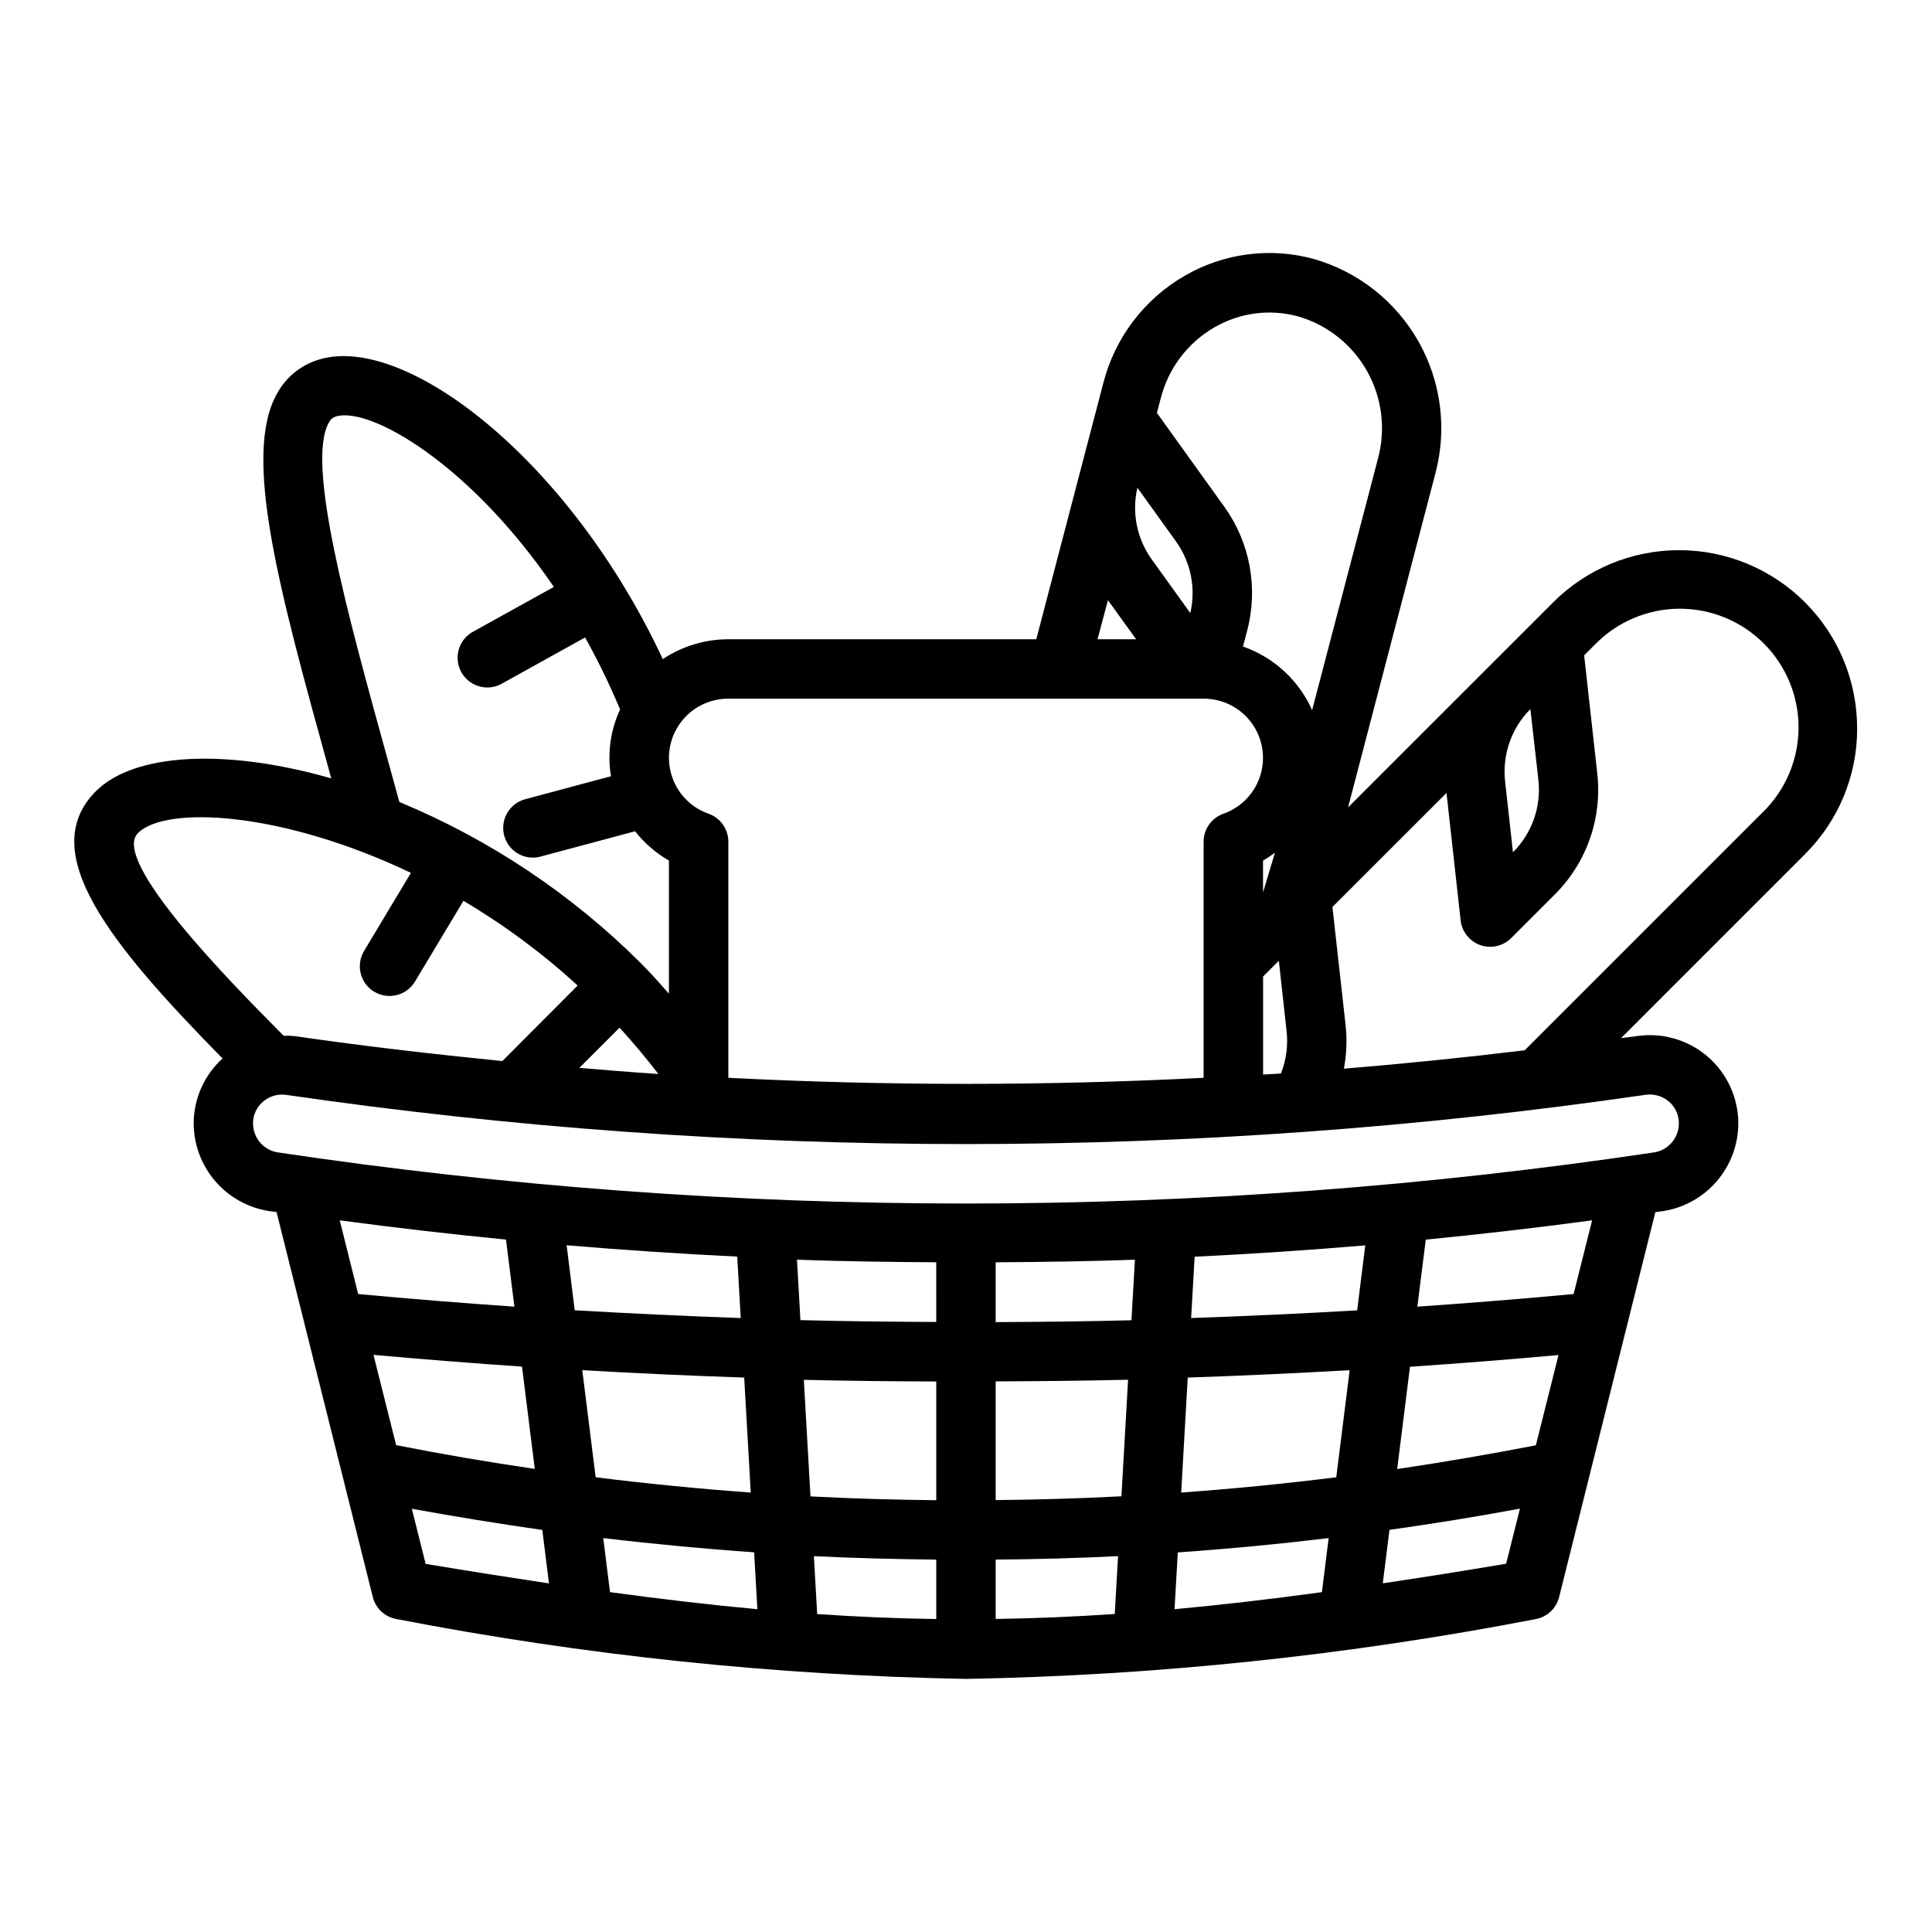 <?xml version="1.0" encoding="UTF-8"?>
<!-- The Best Svg Icon site in the world: iconSvg.co, Visit us! https://iconsvg.co -->
<svg fill="#000000" width="800px" height="800px" version="1.1" viewBox="144 144 512 512" xmlns="http://www.w3.org/2000/svg">
 <path d="m636.16 336.98c-0.004-12.516-4.973-24.516-13.824-33.363-8.848-8.848-20.848-13.816-33.359-13.816-12.516 0-24.516 4.969-33.363 13.816l-54.363 54.355 23.125-88.457c3.156-11.801 1.559-24.367-4.453-35-6.012-10.637-15.957-18.488-27.695-21.867-11.559-3.184-23.914-1.582-34.281 4.441-10.727 6.191-18.5 16.449-21.562 28.449l-17.758 67.871h-81.602c-6.188 0-12.23 1.832-17.375 5.266-24.562-52.57-67.574-85.742-90.473-79.57-4.961 1.297-9.18 4.559-11.676 9.039-9.391 16.422 0.418 51.957 13.996 101.07l0.293 1.07c-28.191-8.086-52.316-6.66-62.363 3.379-16.105 16.113 3.777 40.566 33.559 70.848v-0.004c-4.863 4.402-7.644 10.656-7.66 17.215 0.027 5.613 2.051 11.035 5.711 15.289 3.66 4.254 8.715 7.07 14.262 7.934 0.66 0.102 1.332 0.164 1.992 0.262l25.504 102.01c0.758 3.027 3.227 5.32 6.301 5.852 49.75 9.625 100.24 14.93 150.91 15.859 50.656-0.922 101.14-6.219 150.88-15.836 3.07-0.531 5.539-2.824 6.297-5.852l25.504-102.01c0.66-0.094 1.332-0.156 1.992-0.262 5.555-0.859 10.617-3.676 14.285-7.934 3.664-4.262 5.688-9.691 5.711-15.312-0.012-6.812-2.984-13.281-8.148-17.727-5.164-4.441-12.004-6.422-18.742-5.414-1.395 0.203-2.793 0.34-4.195 0.535l48.75-48.75v-0.004c8.887-8.832 13.867-20.855 13.824-33.383zm-84.477 13.641c0.809 7.106-1.672 14.191-6.731 19.246l-2.078-18.734c-0.805-7.09 1.656-14.16 6.691-19.215zm-66.715 66.699c0.414 3.793-0.105 7.633-1.512 11.18-1.574 0.109-3.148 0.156-4.723 0.262v-25.977l4.172-4.172zm-6.25-36.816v-8.438c1.094-0.633 2.144-1.328 3.148-2.086zm-12.895-149.75c6.727-3.906 14.738-4.945 22.238-2.891 7.75 2.269 14.301 7.484 18.25 14.527 3.945 7.047 4.973 15.355 2.863 23.148l-17.445 66.652c-3.531-7.898-10.16-13.996-18.324-16.859l1.102-4.188c2.988-11.312 0.766-23.367-6.062-32.867l-17.852-24.852 1.016-3.883c2.016-7.918 7.141-14.691 14.215-18.789zm-20.395 42.508 10.234 14.242h-0.004c3.934 5.481 5.312 12.391 3.789 18.965l-10.234-14.234c-3.945-5.496-5.324-12.43-3.785-19.02zm-7.809 29.797 7.469 10.352h-10.234zm-100.6 26.094h125.95c4.984-0.016 9.68 2.34 12.652 6.348 2.969 4.004 3.856 9.184 2.394 13.949-1.465 4.766-5.109 8.555-9.812 10.203-3.141 1.113-5.234 4.082-5.234 7.414v62.559c-41.957 2.148-83.996 2.148-125.95 0v-62.559c0-3.332-2.098-6.301-5.234-7.414-4.707-1.648-8.352-5.438-9.812-10.203-1.465-4.766-0.578-9.945 2.394-13.949 2.969-4.008 7.664-6.363 12.652-6.348zm-28.828 87.191c3.59 3.93 7.016 8.023 10.281 12.273-6.984-0.457-13.957-1.039-20.941-1.621zm-61.527-71.328c-10.637-38.512-21.641-78.336-15.5-89.055 0.406-0.84 1.168-1.445 2.078-1.652 9.125-2.418 35.426 12.785 57.535 45.234l-21.457 11.891c-3.137 1.746-4.699 5.387-3.797 8.859 0.906 3.473 4.043 5.898 7.629 5.894 1.336 0 2.644-0.34 3.809-0.992l22.098-12.266c3.441 6.188 6.539 12.559 9.273 19.09-2.574 5.516-3.418 11.684-2.414 17.688l-22.727 6.094c-3.816 1.02-6.285 4.711-5.773 8.629 0.516 3.918 3.852 6.844 7.801 6.848 0.691 0 1.375-0.094 2.039-0.277l25.039-6.707h0.004c2.473 3.137 5.519 5.773 8.973 7.773v35.266c-2.363-2.676-4.762-5.398-7.281-7.918v-0.004c-18.367-18.359-40.168-32.93-64.156-42.879zm-66.125 19.773c7.438-7.438 38.406-5.691 72.359 10.531l-12.531 20.891v0.004c-2.086 3.715-0.84 8.414 2.809 10.605 3.652 2.191 8.387 1.082 10.684-2.504l12.957-21.586c10.84 6.41 20.984 13.934 30.266 22.445l-19.961 20.016c-18.332-1.836-36.652-3.938-54.914-6.598l-0.004 0.004c-1.008-0.105-2.023-0.145-3.035-0.121-14.023-14.082-45.887-46.445-38.613-53.688zm370.48 162.23c-12.234 2.371-24.484 4.473-36.754 6.297l3.394-27.109c13.121-0.887 26.238-1.922 39.359-3.109zm-52.891 8.469c-13.691 1.715-27.391 3.066-41.102 4.055l1.738-30.473c14.312-0.484 28.613-1.137 42.91-1.961zm-255.15-32.434c13.121 1.18 26.238 2.219 39.359 3.109l3.387 27.109c-12.266-1.785-24.512-3.883-36.746-6.297zm55.332 4.055c14.297 0.824 28.598 1.477 42.91 1.961l1.738 30.473c-13.715-0.992-27.414-2.344-41.102-4.055zm109.55 2.973c11.699-0.047 23.402-0.156 35.094-0.441l-1.762 30.891c-11.109 0.582-22.215 0.898-33.332 1.008zm-15.742 31.488c-11.117-0.109-22.223-0.426-33.332-1.008l-1.762-30.891c11.691 0.285 23.395 0.395 35.094 0.441zm-48.262 13.84 0.859 15.043c-12.391-1.141-25.332-2.644-39.055-4.519l-1.793-14.328c13.312 1.578 26.645 2.836 39.984 3.769zm15.832 0.984c10.809 0.543 21.617 0.789 32.434 0.922v15.742c-10.367-0.141-20.844-0.582-31.559-1.316zm48.176 0.922c10.816-0.109 21.625-0.379 32.434-0.922l-0.875 15.328c-10.715 0.73-21.191 1.172-31.559 1.316zm48.262-1.906c13.336-0.934 26.664-2.203 39.98-3.801l-1.785 14.328c-13.723 1.875-26.672 3.379-39.055 4.519zm3.535-62.086 0.93-16.281c15.082-0.73 30.156-1.73 45.219-3.008l-2.148 17.223c-14.652 0.852-29.32 1.527-44.004 2.031zm-15.809 0.559c-11.988 0.309-23.992 0.434-35.992 0.488v-15.848c12.305-0.078 24.609-0.242 36.902-0.684zm-51.738 0.453c-11.996-0.055-24-0.18-35.992-0.488l-0.914-16.012c12.297 0.441 24.602 0.605 36.902 0.684zm-52.742-17.32 0.93 16.281c-14.695-0.523-29.359-1.211-43.996-2.062l-2.141-17.23c15.066 1.273 30.137 2.277 45.207 3.008zm-61.277-4.504 2.227 17.766c-13.824-0.949-27.625-2.066-41.406-3.344l-4.879-19.531c14.684 1.961 29.379 3.664 44.078 5.106zm-24.953 71.32c11.508 2.098 23.035 3.973 34.574 5.621l1.77 14.168c-10.406-1.574-21.168-3.242-32.691-5.18zm257.31 19.766 1.77-14.168c11.547-1.621 23.07-3.496 34.574-5.621l-3.652 14.586c-11.508 1.957-22.266 3.648-32.676 5.199zm50.57-76.664c-13.785 1.281-27.59 2.394-41.406 3.344l2.227-17.766c14.695-1.438 29.391-3.141 44.082-5.109zm18.996-52.789v0.004c2.266-0.352 4.566 0.309 6.297 1.809 1.672 1.449 2.625 3.559 2.598 5.769 0 3.82-2.777 7.074-6.547 7.668-120.91 18.07-243.84 18.07-364.76 0-3.773-0.594-6.551-3.848-6.551-7.668-0.016-2.207 0.945-4.312 2.621-5.754 1.406-1.227 3.211-1.902 5.078-1.895 0.391 0 0.785 0.027 1.172 0.086 119.41 17.379 240.7 17.371 360.11-0.023zm31.156-74.926-63.125 63.125c-15.949 1.926-31.918 3.551-47.91 4.871v0.004c0.727-3.824 0.879-7.738 0.449-11.609l-3.481-31.25 30.23-30.219 3.746 33.754v-0.004c0.328 3.008 2.352 5.562 5.207 6.57 2.856 1.008 6.031 0.289 8.176-1.848l11.547-11.547h0.004c8.473-8.43 12.621-20.273 11.27-32.148l-3.473-31.242 2.891-2.891c5.875-6.008 13.906-9.418 22.305-9.465 8.402-0.047 16.473 3.266 22.414 9.207 5.941 5.941 9.254 14.012 9.207 22.414-0.047 8.398-3.457 16.43-9.465 22.305z"/>
</svg>